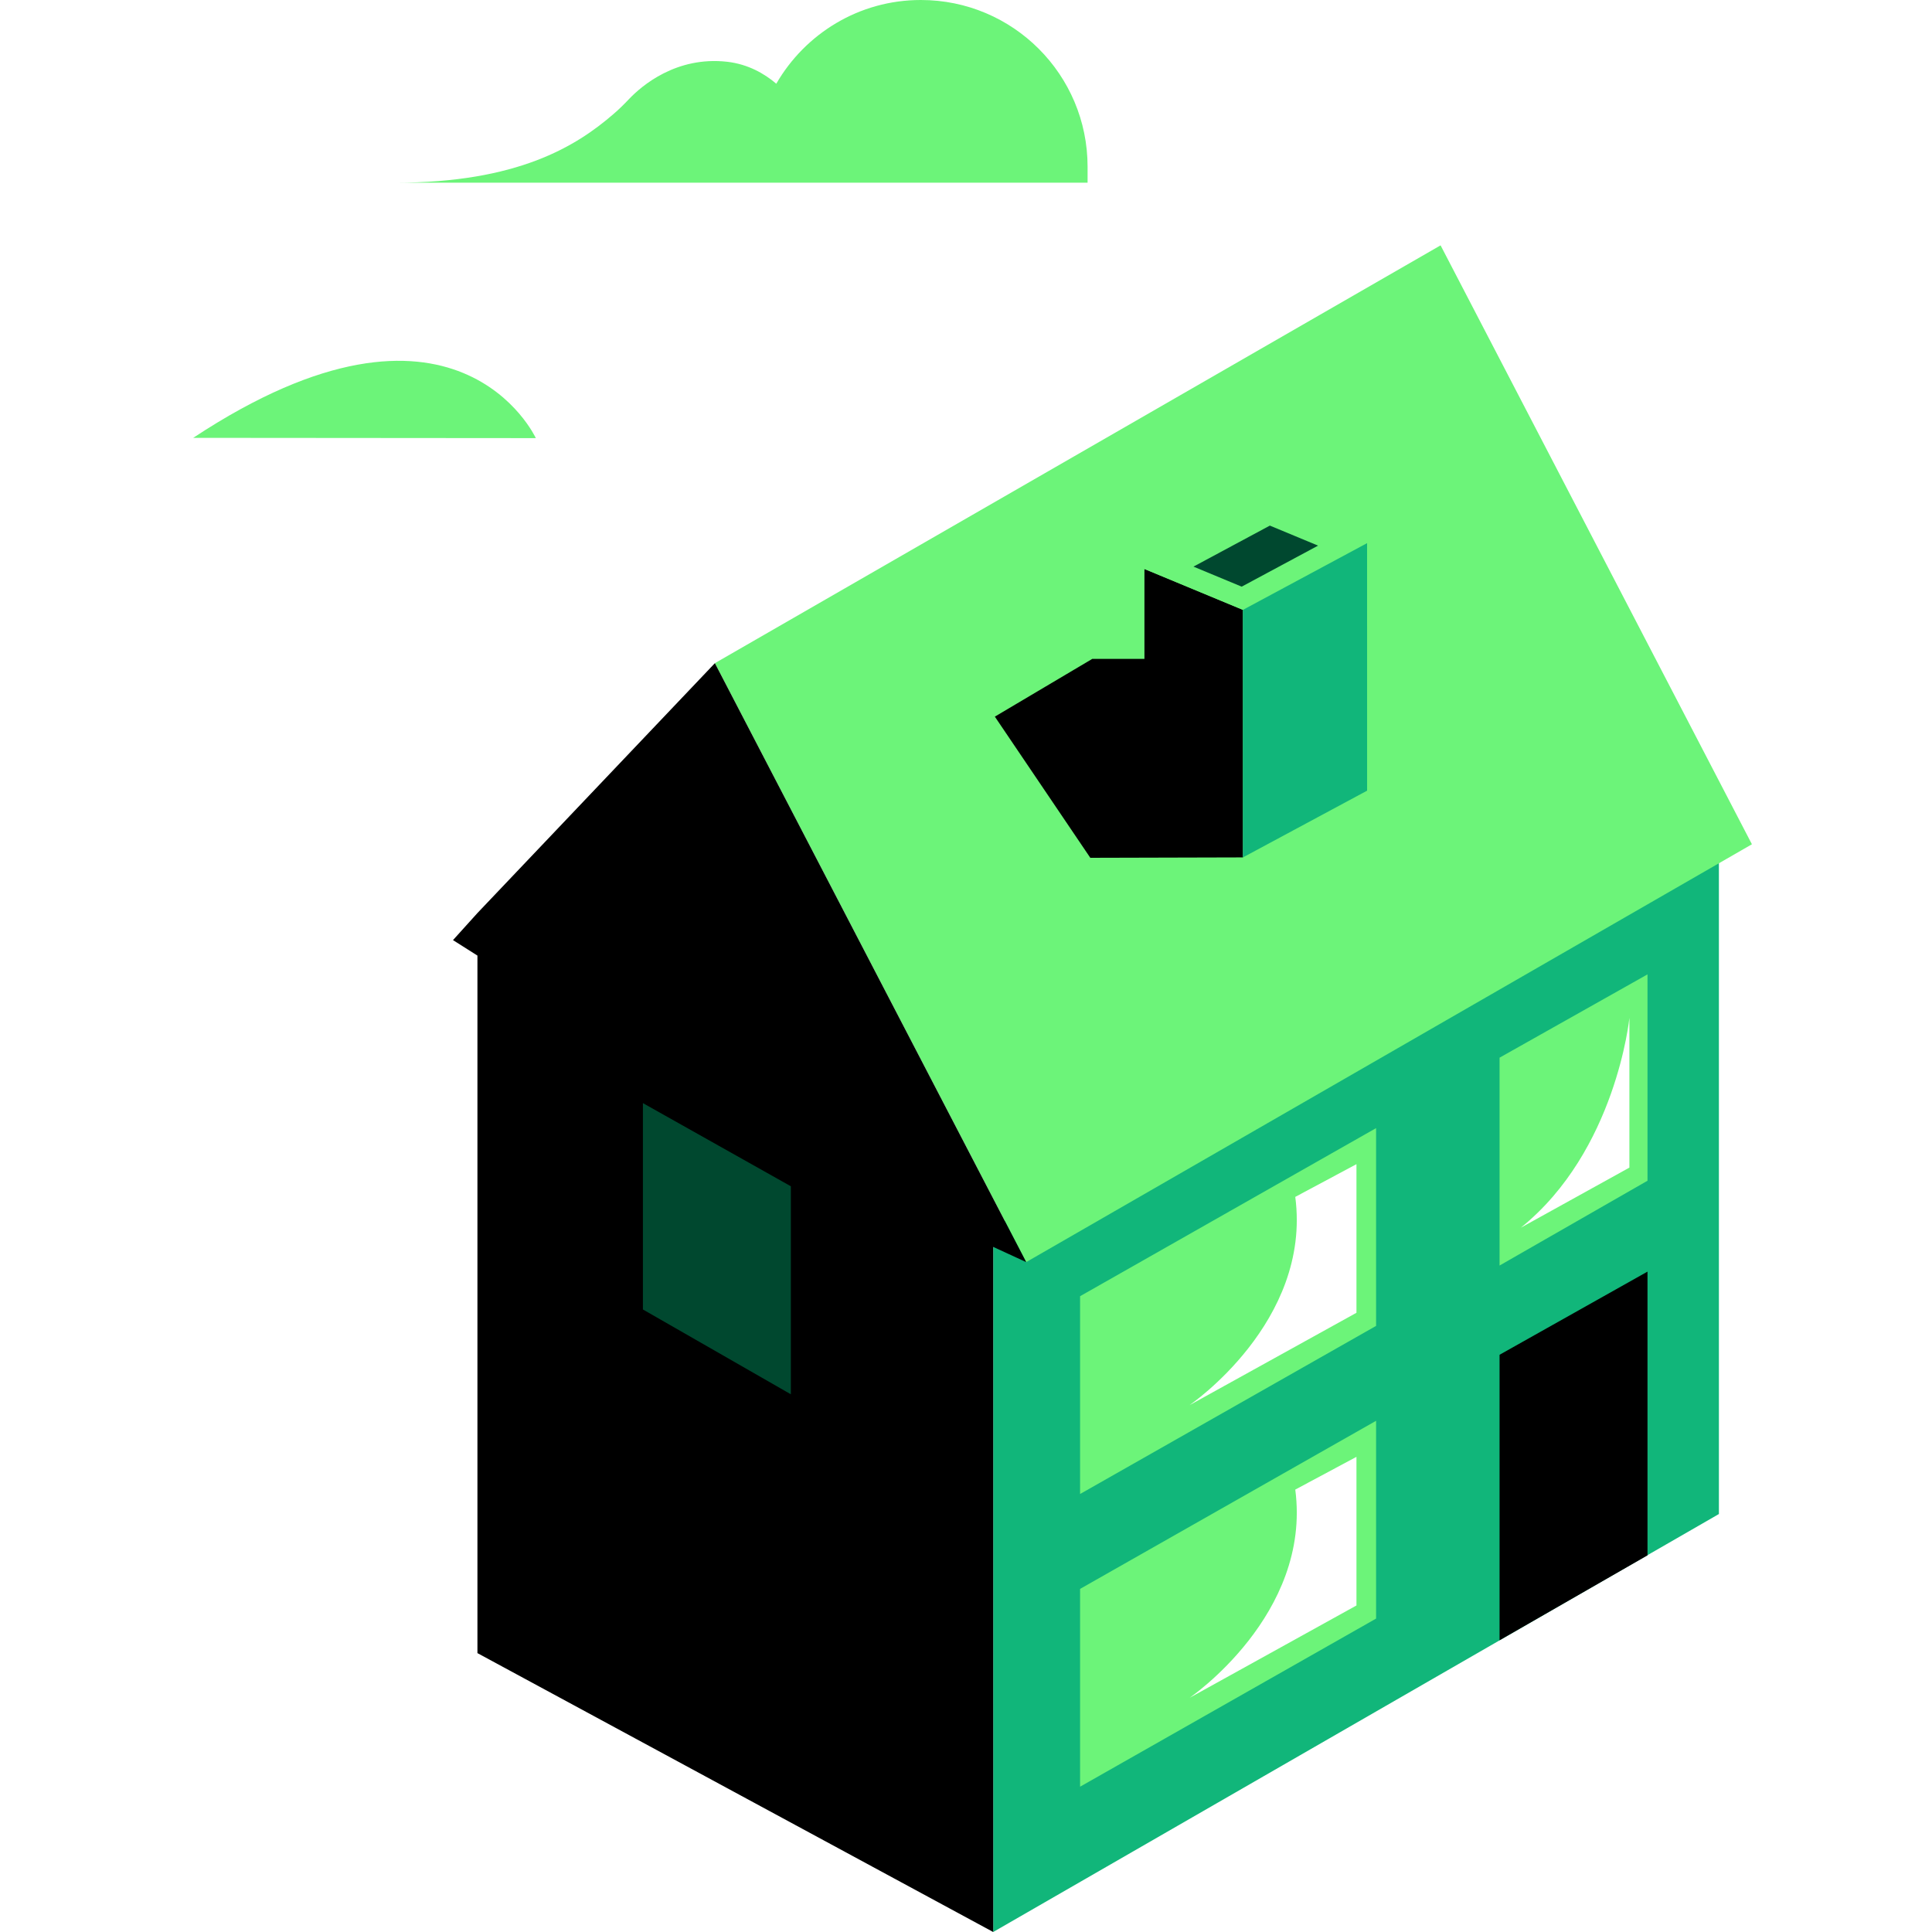 <svg viewBox="0 0 100 100" fill="none" xmlns="http://www.w3.org/2000/svg">
<rect width="100" height="100" style="fill:white !important"/>
<path d="M51.408 63.553L88.97 41.919V78.366L51.408 100V63.553Z" style="fill:#11B67A !important"/>
<path d="M77.617 84.901L85.274 80.504V65.819L77.617 70.123V84.901Z" style="fill:black !important"/>
<path d="M71.226 83.778V73.54L55.905 82.241V92.479L71.226 83.778Z" style="fill:#6CF479 !important"/>
<path d="M71.226 68.628V58.391L55.905 67.091V77.329L71.226 68.628Z" style="fill:#6CF479 !important"/>
<path d="M70.21 60.249V67.949L61.567 72.732C61.567 72.732 67.894 68.428 67.043 61.951L70.21 60.257V60.249Z" style="fill:white !important"/>
<path d="M70.21 75.399V83.099L61.567 87.882C61.567 87.882 67.894 83.578 67.043 77.101L70.21 75.406V75.399Z" style="fill:white !important"/>
<path d="M77.617 65.504L85.274 61.115V50.434L77.617 54.745V65.504Z" style="fill:#6CF479 !important"/>
<path d="M78.718 63.545L84.337 60.435V52.686C84.337 52.686 83.651 59.57 78.718 63.545Z" style="fill:white !important"/>
<path d="M90.679 43.699L74.564 12.699L37.002 34.326L53.116 65.326L90.679 43.699Z" style="fill:#6CF479 !important"/>
<path d="M53.116 65.326L37.002 34.326L24.712 47.259L23.447 48.66L24.712 49.461V85.565L51.408 100L51.407 64.539L53.116 65.326Z" style="fill:black !important"/>
<path d="M64.334 44.379L56.434 44.4L51.493 37.093L56.534 34.105H61.731L64.334 44.379Z" style="fill:black !important"/>
<path d="M64.333 31.567L64.334 44.379L59.236 36.164V29.451L64.333 31.567Z" style="fill:black !important"/>
<path d="M70.76 28.113L64.333 31.567L59.236 29.451L65.67 25.997L70.76 28.113Z" style="fill:#6CF479 !important"/>
<path d="M70.76 28.113L64.333 31.567L64.334 44.379L70.761 40.925L70.76 28.113Z" style="fill:#11B67A !important"/>
<path d="M65.728 27.205L68.223 28.242L64.269 30.365L61.774 29.328L65.728 27.205Z" style="fill:#00482F !important"/>
<path d="M40.934 72.168L33.277 67.778V57.097L40.934 61.401V72.168Z" style="fill:#00482F !important"/>
<path d="M47.658 0C44.46 0 41.674 1.748 40.18 4.333C39.582 3.825 38.738 3.324 37.64 3.197C34.995 2.898 33.203 4.452 32.568 5.117C32.306 5.394 32.037 5.662 31.746 5.909C29.819 7.575 26.786 9.457 20.458 9.457H56.293V8.628C56.293 3.862 52.431 0 47.665 0H47.658Z" style="fill:#6CF479 !important"/>
<path d="M10 22.663L27.734 22.677C27.734 22.677 23.603 13.683 10 22.663Z" style="fill:#6CF479 !important"/>
</svg>
